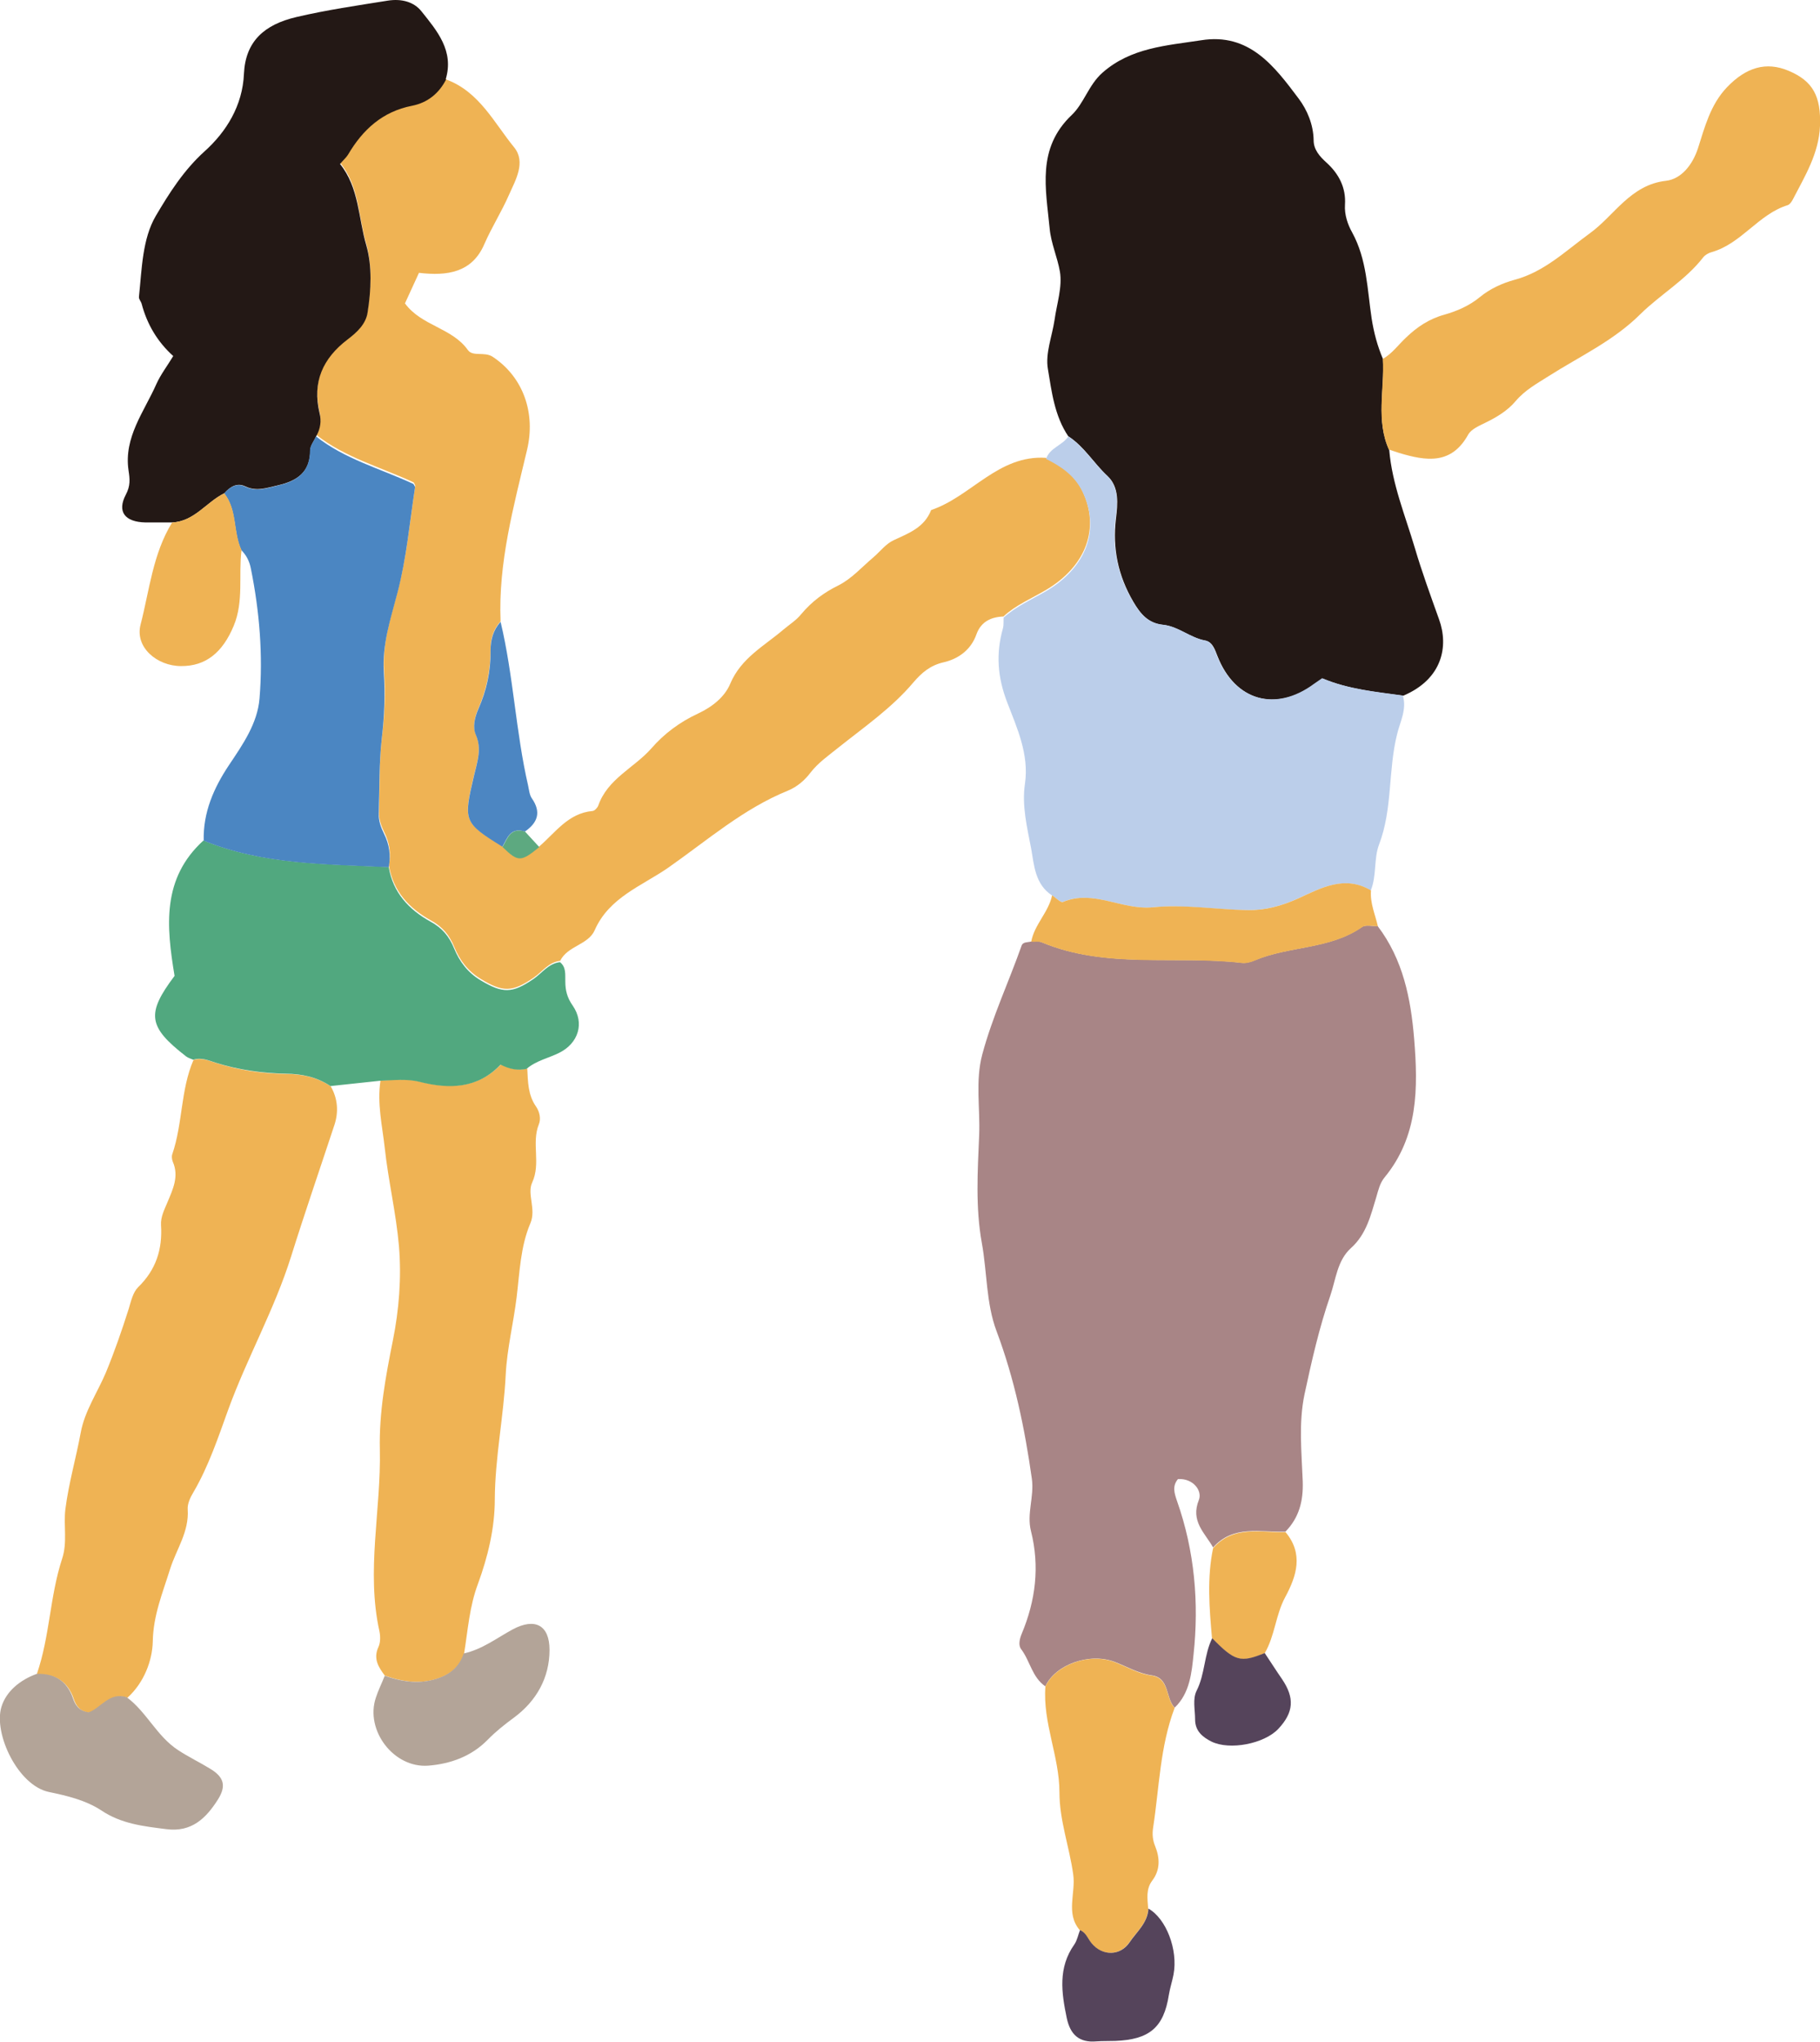 <svg width="107" height="120" viewBox="0 0 107 120" fill="none" xmlns="http://www.w3.org/2000/svg">
<g clip-path="url(#clip0_134_2977)">
<path d="M61.462 99.113C60.678 98.58 60.56 97.617 60.037 96.928C59.854 96.694 59.946 96.317 60.063 96.031C60.887 94.067 61.135 92.064 60.612 89.983C60.351 88.969 60.809 87.968 60.665 86.914C60.246 83.949 59.645 81.049 58.586 78.227C57.971 76.588 58.037 74.78 57.723 73.05C57.344 70.957 57.475 68.85 57.566 66.717C57.632 65.143 57.331 63.544 57.749 61.97C58.337 59.772 59.305 57.717 60.063 55.571C60.142 55.35 60.416 55.389 60.612 55.337C60.822 55.337 61.057 55.298 61.24 55.376C65.045 56.963 69.098 56.13 73.007 56.586C73.255 56.612 73.53 56.534 73.752 56.443C75.792 55.584 78.171 55.805 80.067 54.479C80.276 54.336 80.681 54.44 80.995 54.427C82.486 56.391 82.943 58.679 83.139 61.047C83.375 63.947 83.388 66.795 81.387 69.214C81.126 69.539 81.034 69.942 80.917 70.345C80.59 71.412 80.341 72.53 79.426 73.35C78.616 74.078 78.537 75.196 78.21 76.146C77.557 78.031 77.112 79.995 76.694 81.946C76.341 83.624 76.524 85.353 76.589 87.057C76.628 88.215 76.38 89.19 75.569 90.022C74.092 90.061 72.51 89.606 71.32 90.946C70.837 90.087 69.974 89.411 70.484 88.15C70.693 87.616 70.157 86.875 69.254 86.927C68.901 87.356 69.045 87.759 69.202 88.228C70.235 91.154 70.497 94.21 70.17 97.24C70.065 98.255 69.96 99.516 69.058 100.362C68.509 99.789 68.771 98.606 67.712 98.463C66.914 98.346 66.247 97.943 65.528 97.669C64.051 97.11 62.051 97.826 61.462 99.1V99.113Z" fill="#A88586"/>
<path d="M26.227 4.669C28.175 5.384 29.038 7.205 30.228 8.661C30.934 9.533 30.306 10.586 29.927 11.445C29.496 12.433 28.907 13.356 28.476 14.345C27.757 16.023 26.292 16.231 24.632 16.035C24.344 16.66 24.07 17.258 23.808 17.83C24.776 19.157 26.58 19.261 27.508 20.574C27.796 20.977 28.476 20.652 28.96 20.965C30.79 22.174 31.496 24.307 30.986 26.44C30.202 29.756 29.286 33.059 29.43 36.519C28.999 37 28.829 37.559 28.842 38.209C28.842 39.406 28.593 40.563 28.123 41.643C27.901 42.15 27.783 42.709 27.966 43.139C28.345 43.997 28.058 44.764 27.874 45.532C27.234 48.263 27.234 48.315 29.548 49.745C30.463 50.643 30.62 50.643 31.705 49.745C32.66 48.926 33.405 47.794 34.83 47.664C34.948 47.664 35.118 47.482 35.17 47.352C35.719 45.766 37.288 45.128 38.295 43.984C39.053 43.112 39.968 42.436 41.027 41.942C41.864 41.552 42.609 40.967 42.936 40.173C43.577 38.665 44.936 37.962 46.061 37C46.414 36.701 46.819 36.454 47.107 36.09C47.721 35.361 48.427 34.828 49.303 34.399C50.075 34.009 50.676 33.319 51.356 32.747C51.748 32.409 52.088 31.954 52.546 31.746C53.448 31.33 54.35 30.992 54.742 29.977C57.096 29.184 58.691 26.726 61.488 26.908C62.377 27.35 63.162 27.896 63.62 28.82C64.692 31.018 63.868 33.281 61.475 34.685C60.639 35.179 59.723 35.556 58.991 36.233C58.259 36.259 57.671 36.545 57.409 37.273C57.082 38.209 56.324 38.73 55.474 38.925C54.677 39.107 54.18 39.549 53.709 40.095C52.428 41.617 50.794 42.735 49.264 43.958C48.702 44.413 48.113 44.816 47.656 45.401C47.316 45.857 46.858 46.247 46.322 46.468C43.694 47.534 41.576 49.394 39.288 50.994C37.732 52.073 35.81 52.736 34.961 54.674C34.581 55.533 33.366 55.585 32.934 56.469C32.254 56.547 31.888 57.106 31.378 57.457C30.123 58.316 29.574 58.329 28.267 57.535C27.508 57.08 27.025 56.43 26.711 55.663C26.423 54.96 26.018 54.466 25.325 54.089C24.057 53.387 23.115 52.385 22.867 50.877C22.998 50.187 22.906 49.537 22.592 48.913C22.409 48.536 22.266 48.159 22.279 47.729C22.331 46.247 22.279 44.751 22.462 43.282C22.619 41.981 22.671 40.694 22.579 39.406C22.475 37.754 22.985 36.272 23.39 34.711C23.913 32.708 24.096 30.627 24.41 28.573C24.423 28.495 24.331 28.39 24.318 28.352C22.37 27.441 20.291 26.895 18.592 25.555C18.84 25.126 18.892 24.658 18.788 24.203C18.343 22.369 18.984 20.977 20.435 19.872C20.984 19.456 21.507 18.988 21.612 18.285C21.808 16.972 21.886 15.554 21.533 14.332C21.063 12.732 21.128 10.95 19.991 9.559C20.2 9.312 20.37 9.182 20.461 9.013C21.324 7.543 22.488 6.477 24.227 6.138C25.142 5.956 25.796 5.423 26.227 4.591V4.669Z" fill="#EFB354"/>
<path d="M62.809 25.646C61.998 24.45 61.828 23.019 61.606 21.679C61.449 20.769 61.854 19.768 61.998 18.805C62.129 17.856 62.469 16.855 62.312 15.957C62.168 15.125 61.789 14.292 61.711 13.434C61.488 11.093 60.939 8.726 63.005 6.762C63.724 6.086 63.999 4.994 64.809 4.278C66.483 2.796 68.588 2.679 70.614 2.367C73.451 1.911 74.929 3.901 76.354 5.8C76.851 6.463 77.217 7.322 77.23 8.245C77.23 8.791 77.583 9.194 77.988 9.558C78.72 10.222 79.139 11.041 79.073 12.03C79.034 12.628 79.243 13.213 79.492 13.655C80.368 15.255 80.381 17.011 80.642 18.727C80.773 19.56 80.982 20.34 81.309 21.107C81.413 22.889 80.877 24.71 81.675 26.452C81.845 28.455 82.616 30.302 83.179 32.201C83.597 33.618 84.107 35.01 84.604 36.401C85.179 37.988 84.8 39.913 82.499 40.888C80.904 40.667 79.296 40.524 77.753 39.874C77.622 39.965 77.452 40.082 77.282 40.199C75.02 41.877 72.615 41.2 71.582 38.573C71.425 38.183 71.294 37.728 70.863 37.65C69.974 37.494 69.281 36.818 68.391 36.727C67.502 36.636 67.045 36.076 66.626 35.361C65.737 33.839 65.397 32.24 65.607 30.484C65.711 29.626 65.816 28.637 65.11 27.974C64.312 27.233 63.763 26.27 62.835 25.659L62.809 25.646Z" fill="#231815"/>
<path d="M62.809 25.646C63.724 26.258 64.286 27.22 65.084 27.961C65.803 28.625 65.685 29.613 65.581 30.471C65.371 32.227 65.711 33.827 66.6 35.348C67.019 36.064 67.477 36.623 68.365 36.714C69.268 36.805 69.948 37.468 70.837 37.637C71.268 37.715 71.399 38.171 71.556 38.561C72.588 41.188 74.994 41.864 77.256 40.186C77.426 40.069 77.596 39.952 77.727 39.861C79.269 40.512 80.878 40.655 82.473 40.876C82.721 41.669 82.316 42.423 82.146 43.113C81.597 45.258 81.884 47.534 81.074 49.641C80.76 50.474 80.943 51.462 80.59 52.333C79.047 51.41 77.635 52.203 76.315 52.802C75.334 53.244 74.393 53.504 73.334 53.491C71.477 53.465 69.568 53.153 67.777 53.322C65.947 53.504 64.286 52.255 62.482 53.01C62.351 53.062 62.064 52.749 61.842 52.62C60.848 51.969 60.795 50.838 60.626 49.888C60.39 48.64 60.063 47.352 60.26 46.052C60.508 44.335 59.789 42.775 59.214 41.279C58.638 39.783 58.547 38.405 58.965 36.922C59.017 36.727 58.991 36.506 59.004 36.298C59.736 35.635 60.639 35.244 61.488 34.75C63.894 33.346 64.705 31.083 63.633 28.885C63.175 27.948 62.391 27.415 61.502 26.973C61.711 26.31 62.469 26.18 62.809 25.646Z" fill="#BBCEEA"/>
<path d="M26.227 4.669C25.809 5.488 25.142 6.034 24.227 6.216C22.488 6.554 21.324 7.621 20.461 9.09C20.357 9.259 20.2 9.39 19.991 9.637C21.115 11.028 21.063 12.81 21.533 14.41C21.886 15.632 21.821 17.05 21.612 18.363C21.507 19.052 20.984 19.534 20.435 19.95C18.984 21.055 18.343 22.447 18.788 24.281C18.905 24.736 18.84 25.204 18.592 25.633C18.474 25.906 18.239 26.192 18.239 26.465C18.239 27.74 17.48 28.26 16.356 28.52C15.702 28.663 15.101 28.91 14.421 28.585C13.937 28.351 13.519 28.611 13.192 28.988C12.133 29.509 11.427 30.653 10.119 30.705C9.596 30.705 9.073 30.705 8.551 30.705C7.348 30.679 6.864 30.081 7.4 29.067C7.675 28.546 7.635 28.156 7.557 27.649C7.269 25.698 8.472 24.203 9.191 22.577C9.44 22.018 9.832 21.511 10.185 20.925C9.257 20.093 8.642 19.052 8.328 17.856C8.289 17.713 8.145 17.57 8.171 17.427C8.341 15.801 8.367 14.032 9.165 12.68C9.949 11.353 10.799 10.001 12.041 8.882C13.296 7.751 14.264 6.216 14.342 4.33C14.434 2.419 15.545 1.443 17.428 1.001C19.206 0.585 20.997 0.325 22.788 0.039C23.599 -0.091 24.331 0.104 24.776 0.663C25.691 1.807 26.711 2.991 26.201 4.669H26.227Z" fill="#231815"/>
<path d="M2.17 98.373C2.929 96.175 2.929 93.821 3.648 91.623C3.975 90.647 3.726 89.672 3.844 88.697C4.04 87.162 4.471 85.692 4.746 84.197C4.981 82.922 5.727 81.843 6.223 80.672C6.733 79.437 7.165 78.188 7.57 76.914C7.701 76.472 7.819 75.951 8.119 75.652C9.178 74.625 9.557 73.415 9.466 71.998C9.44 71.517 9.662 71.1 9.845 70.658C10.159 69.904 10.538 69.137 10.159 68.278C10.107 68.148 10.08 67.953 10.133 67.823C10.747 66.015 10.616 64.052 11.375 62.296C11.858 62.14 12.264 62.335 12.721 62.478C14.042 62.894 15.428 63.102 16.814 63.115C17.794 63.128 18.644 63.31 19.442 63.843C19.86 64.559 19.912 65.352 19.664 66.106C18.814 68.681 17.925 71.257 17.114 73.845C16.134 76.966 14.526 79.801 13.414 82.857C12.826 84.483 12.264 86.174 11.375 87.695C11.192 87.994 11.009 88.385 11.035 88.71C11.126 90.023 10.368 91.051 10.002 92.208C9.57 93.6 9.008 94.926 8.982 96.474C8.956 97.592 8.472 98.893 7.492 99.777C6.472 99.439 5.949 100.414 5.256 100.662C4.668 100.584 4.458 100.219 4.328 99.829C3.975 98.815 3.256 98.386 2.21 98.399L2.17 98.373Z" fill="#EFB354"/>
<path d="M22.632 98.489C22.253 97.982 21.926 97.488 22.253 96.785C22.37 96.525 22.37 96.161 22.305 95.862C21.52 92.312 22.409 88.748 22.331 85.198C22.279 83.026 22.671 80.906 23.102 78.76C23.455 76.991 23.612 75.119 23.455 73.233C23.285 71.282 22.828 69.396 22.619 67.458C22.475 66.158 22.161 64.844 22.37 63.505C23.155 63.466 23.939 63.375 24.697 63.57C26.449 64.012 28.097 63.96 29.456 62.555C29.979 62.828 30.476 62.92 30.999 62.803C31.038 63.57 31.038 64.35 31.509 65.026C31.731 65.339 31.81 65.768 31.679 66.08C31.235 67.185 31.81 68.369 31.287 69.5C30.973 70.177 31.535 71.061 31.182 71.893C30.594 73.272 30.555 74.767 30.372 76.25C30.189 77.759 29.809 79.254 29.731 80.802C29.613 83.247 29.103 85.653 29.09 88.124C29.09 89.802 28.685 91.492 28.097 93.092C27.6 94.418 27.508 95.797 27.286 97.176C26.972 98.125 26.253 98.554 25.312 98.762C24.384 98.957 23.521 98.788 22.658 98.489H22.632Z" fill="#EFB354"/>
<path d="M30.973 62.816C30.45 62.933 29.953 62.842 29.43 62.569C28.084 63.986 26.423 64.025 24.671 63.583C23.9 63.388 23.115 63.492 22.344 63.518C21.377 63.622 20.409 63.726 19.428 63.83C18.631 63.297 17.768 63.115 16.8 63.102C15.428 63.076 14.042 62.881 12.708 62.465C12.251 62.322 11.845 62.127 11.362 62.283C11.218 62.218 11.061 62.179 10.943 62.088C8.694 60.345 8.59 59.578 10.263 57.354C9.78 54.441 9.505 51.631 11.963 49.395C15.454 50.825 19.167 50.773 22.854 50.955C23.102 52.464 24.044 53.465 25.312 54.167C26.005 54.545 26.41 55.039 26.698 55.741C27.012 56.508 27.495 57.159 28.254 57.614C29.561 58.394 30.11 58.394 31.365 57.536C31.875 57.185 32.241 56.626 32.921 56.547C33.3 56.847 33.222 57.289 33.235 57.679C33.235 58.199 33.34 58.628 33.666 59.096C34.385 60.124 34.006 61.32 32.869 61.88C32.241 62.192 31.522 62.335 30.96 62.816H30.973Z" fill="#51A87F"/>
<path d="M22.867 50.968C19.193 50.786 15.48 50.838 11.976 49.407C11.937 47.742 12.564 46.312 13.467 44.959C14.277 43.75 15.14 42.514 15.258 41.045C15.467 38.496 15.258 35.934 14.748 33.411C14.669 32.995 14.486 32.63 14.186 32.331C13.689 31.265 13.95 29.977 13.179 29.002C13.506 28.625 13.924 28.365 14.408 28.599C15.088 28.924 15.689 28.69 16.343 28.534C17.48 28.274 18.212 27.753 18.226 26.479C18.226 26.193 18.461 25.92 18.579 25.646C20.265 26.986 22.344 27.532 24.305 28.443C24.318 28.469 24.41 28.573 24.397 28.664C24.083 30.719 23.9 32.799 23.377 34.802C22.972 36.363 22.462 37.846 22.566 39.497C22.645 40.785 22.605 42.072 22.449 43.373C22.279 44.842 22.318 46.338 22.266 47.821C22.253 48.25 22.396 48.627 22.579 49.004C22.893 49.628 22.985 50.279 22.854 50.968H22.867Z" fill="#4B86C2"/>
<path d="M81.662 26.44C80.878 24.71 81.4 22.876 81.296 21.095C81.845 20.782 82.211 20.262 82.669 19.833C83.309 19.222 84.015 18.741 84.918 18.494C85.65 18.285 86.382 17.973 86.996 17.466C87.598 16.972 88.304 16.647 89.062 16.439C90.801 15.97 92.043 14.748 93.455 13.721C94.906 12.68 95.848 10.859 97.953 10.625C98.829 10.521 99.495 9.715 99.822 8.727C100.228 7.465 100.554 6.152 101.535 5.124C102.659 3.954 103.836 3.602 105.157 4.162C106.582 4.76 107.065 5.657 107 7.4C106.935 9.026 106.111 10.352 105.405 11.718C105.34 11.848 105.222 12.017 105.104 12.056C103.378 12.589 102.398 14.306 100.646 14.813C100.45 14.865 100.241 14.982 100.123 15.138C99.09 16.465 97.613 17.31 96.449 18.454C94.854 20.041 92.88 20.939 91.062 22.096C90.37 22.538 89.663 22.915 89.101 23.579C88.644 24.125 88.003 24.515 87.336 24.84C86.97 25.022 86.499 25.217 86.317 25.542C85.323 27.337 83.832 27.09 82.263 26.622C82.067 26.557 81.871 26.492 81.675 26.427L81.662 26.44Z" fill="#EFB354"/>
<path d="M61.462 99.113C62.05 97.839 64.051 97.111 65.528 97.683C66.247 97.956 66.914 98.372 67.712 98.476C68.771 98.632 68.509 99.816 69.058 100.375C68.195 102.651 68.156 105.07 67.79 107.437C67.738 107.788 67.764 108.139 67.908 108.49C68.195 109.193 68.222 109.895 67.738 110.532C67.359 111.039 67.463 111.599 67.502 112.171C67.476 113.016 66.81 113.536 66.391 114.161C65.842 114.967 64.796 114.967 64.169 114.213C63.946 113.939 63.842 113.575 63.476 113.432C62.639 112.444 63.253 111.26 63.096 110.168C62.874 108.555 62.286 106.995 62.286 105.343C62.286 103.223 61.292 101.246 61.462 99.1V99.113Z" fill="#EFB354"/>
<path d="M2.17 98.372C3.216 98.346 3.935 98.788 4.288 99.803C4.419 100.193 4.628 100.557 5.217 100.635C5.923 100.388 6.433 99.413 7.452 99.751C8.629 100.622 9.217 102.04 10.473 102.859C11.087 103.262 11.741 103.574 12.355 103.951C13.179 104.446 13.31 104.966 12.813 105.759C12.12 106.852 11.27 107.697 9.78 107.502C8.433 107.333 7.125 107.19 5.949 106.396C5.034 105.798 3.935 105.538 2.876 105.317C1.059 104.94 -0.379 101.91 0.078 100.336C0.353 99.4 1.19 98.723 2.17 98.372Z" fill="#B3A498"/>
<path d="M61.855 52.619C62.077 52.762 62.364 53.074 62.495 53.009C64.299 52.255 65.947 53.504 67.79 53.322C69.581 53.139 71.49 53.452 73.347 53.49C74.406 53.504 75.347 53.243 76.328 52.801C77.661 52.19 79.06 51.41 80.603 52.333C80.538 53.074 80.851 53.751 81.008 54.44C80.695 54.44 80.302 54.336 80.08 54.492C78.171 55.819 75.805 55.584 73.765 56.456C73.53 56.56 73.255 56.625 73.02 56.599C69.098 56.144 65.058 56.976 61.253 55.389C61.07 55.311 60.835 55.363 60.626 55.35C60.809 54.336 61.645 53.621 61.855 52.619Z" fill="#EFB354"/>
<path d="M22.632 98.49C23.494 98.789 24.357 98.958 25.286 98.763C26.227 98.555 26.946 98.125 27.26 97.176C28.345 96.942 29.208 96.266 30.149 95.758C31.444 95.069 32.307 95.498 32.307 96.968C32.307 98.607 31.535 99.972 30.215 100.948C29.666 101.351 29.156 101.754 28.672 102.248C27.718 103.223 26.488 103.666 25.181 103.77C23.155 103.926 21.455 101.702 22.096 99.777C22.239 99.335 22.449 98.919 22.619 98.49H22.632Z" fill="#B3A498"/>
<path d="M13.192 29.002C13.963 29.978 13.702 31.265 14.199 32.332C14.016 33.814 14.342 35.336 13.741 36.779C13.087 38.353 12.094 39.159 10.643 39.146C9.23 39.146 7.923 38.041 8.263 36.714C8.786 34.699 8.982 32.553 10.12 30.706C11.44 30.641 12.133 29.497 13.192 28.989V29.002Z" fill="#EFB354"/>
<path d="M63.489 113.432C63.855 113.575 63.959 113.953 64.182 114.213C64.809 114.967 65.855 114.967 66.404 114.161C66.823 113.536 67.476 113.016 67.516 112.171C68.561 112.756 69.268 114.59 68.993 116.046C68.915 116.45 68.784 116.84 68.718 117.243C68.418 119.168 67.568 119.87 65.567 119.948C65.201 119.961 64.835 119.948 64.469 119.974C63.45 120.065 62.926 119.584 62.717 118.609C62.404 117.113 62.194 115.643 63.162 114.278C63.332 114.031 63.384 113.706 63.502 113.419L63.489 113.432Z" fill="#55445B"/>
<path d="M71.333 90.972C72.523 89.633 74.105 90.075 75.582 90.049C76.641 91.323 76.236 92.611 75.556 93.872C74.994 94.913 74.955 96.135 74.353 97.163C72.928 97.748 72.602 97.657 71.255 96.278C71.098 94.51 70.954 92.741 71.32 90.985L71.333 90.972Z" fill="#EFB354"/>
<path d="M29.548 49.771C27.247 48.341 27.234 48.276 27.874 45.558C28.057 44.777 28.345 44.01 27.966 43.165C27.783 42.735 27.901 42.176 28.123 41.669C28.607 40.577 28.855 39.432 28.842 38.236C28.842 37.585 28.999 37.026 29.43 36.545C30.189 39.718 30.319 43.009 31.051 46.182C31.104 46.429 31.13 46.715 31.261 46.91C31.836 47.73 31.614 48.354 30.855 48.874C30.019 48.601 29.823 49.251 29.535 49.771H29.548Z" fill="#4C86C2"/>
<path d="M71.255 96.266C72.602 97.644 72.928 97.735 74.353 97.15C74.694 97.657 75.02 98.177 75.373 98.685C76.119 99.79 76.066 100.635 75.151 101.611C74.327 102.482 72.301 102.885 71.216 102.352C70.706 102.092 70.261 101.741 70.261 101.052C70.261 100.479 70.104 99.855 70.353 99.361C70.85 98.373 70.784 97.254 71.268 96.279L71.255 96.266Z" fill="#55445B"/>
<path d="M29.548 49.771C29.835 49.251 30.032 48.601 30.868 48.874C31.143 49.173 31.43 49.485 31.705 49.784C30.62 50.669 30.463 50.669 29.548 49.784V49.771Z" fill="#5DA980"/>
</g>
<defs>
<clipPath id="clip0_134_2977">
<rect width="107" height="120" fill="white"/>
</clipPath>
</defs>
</svg>
